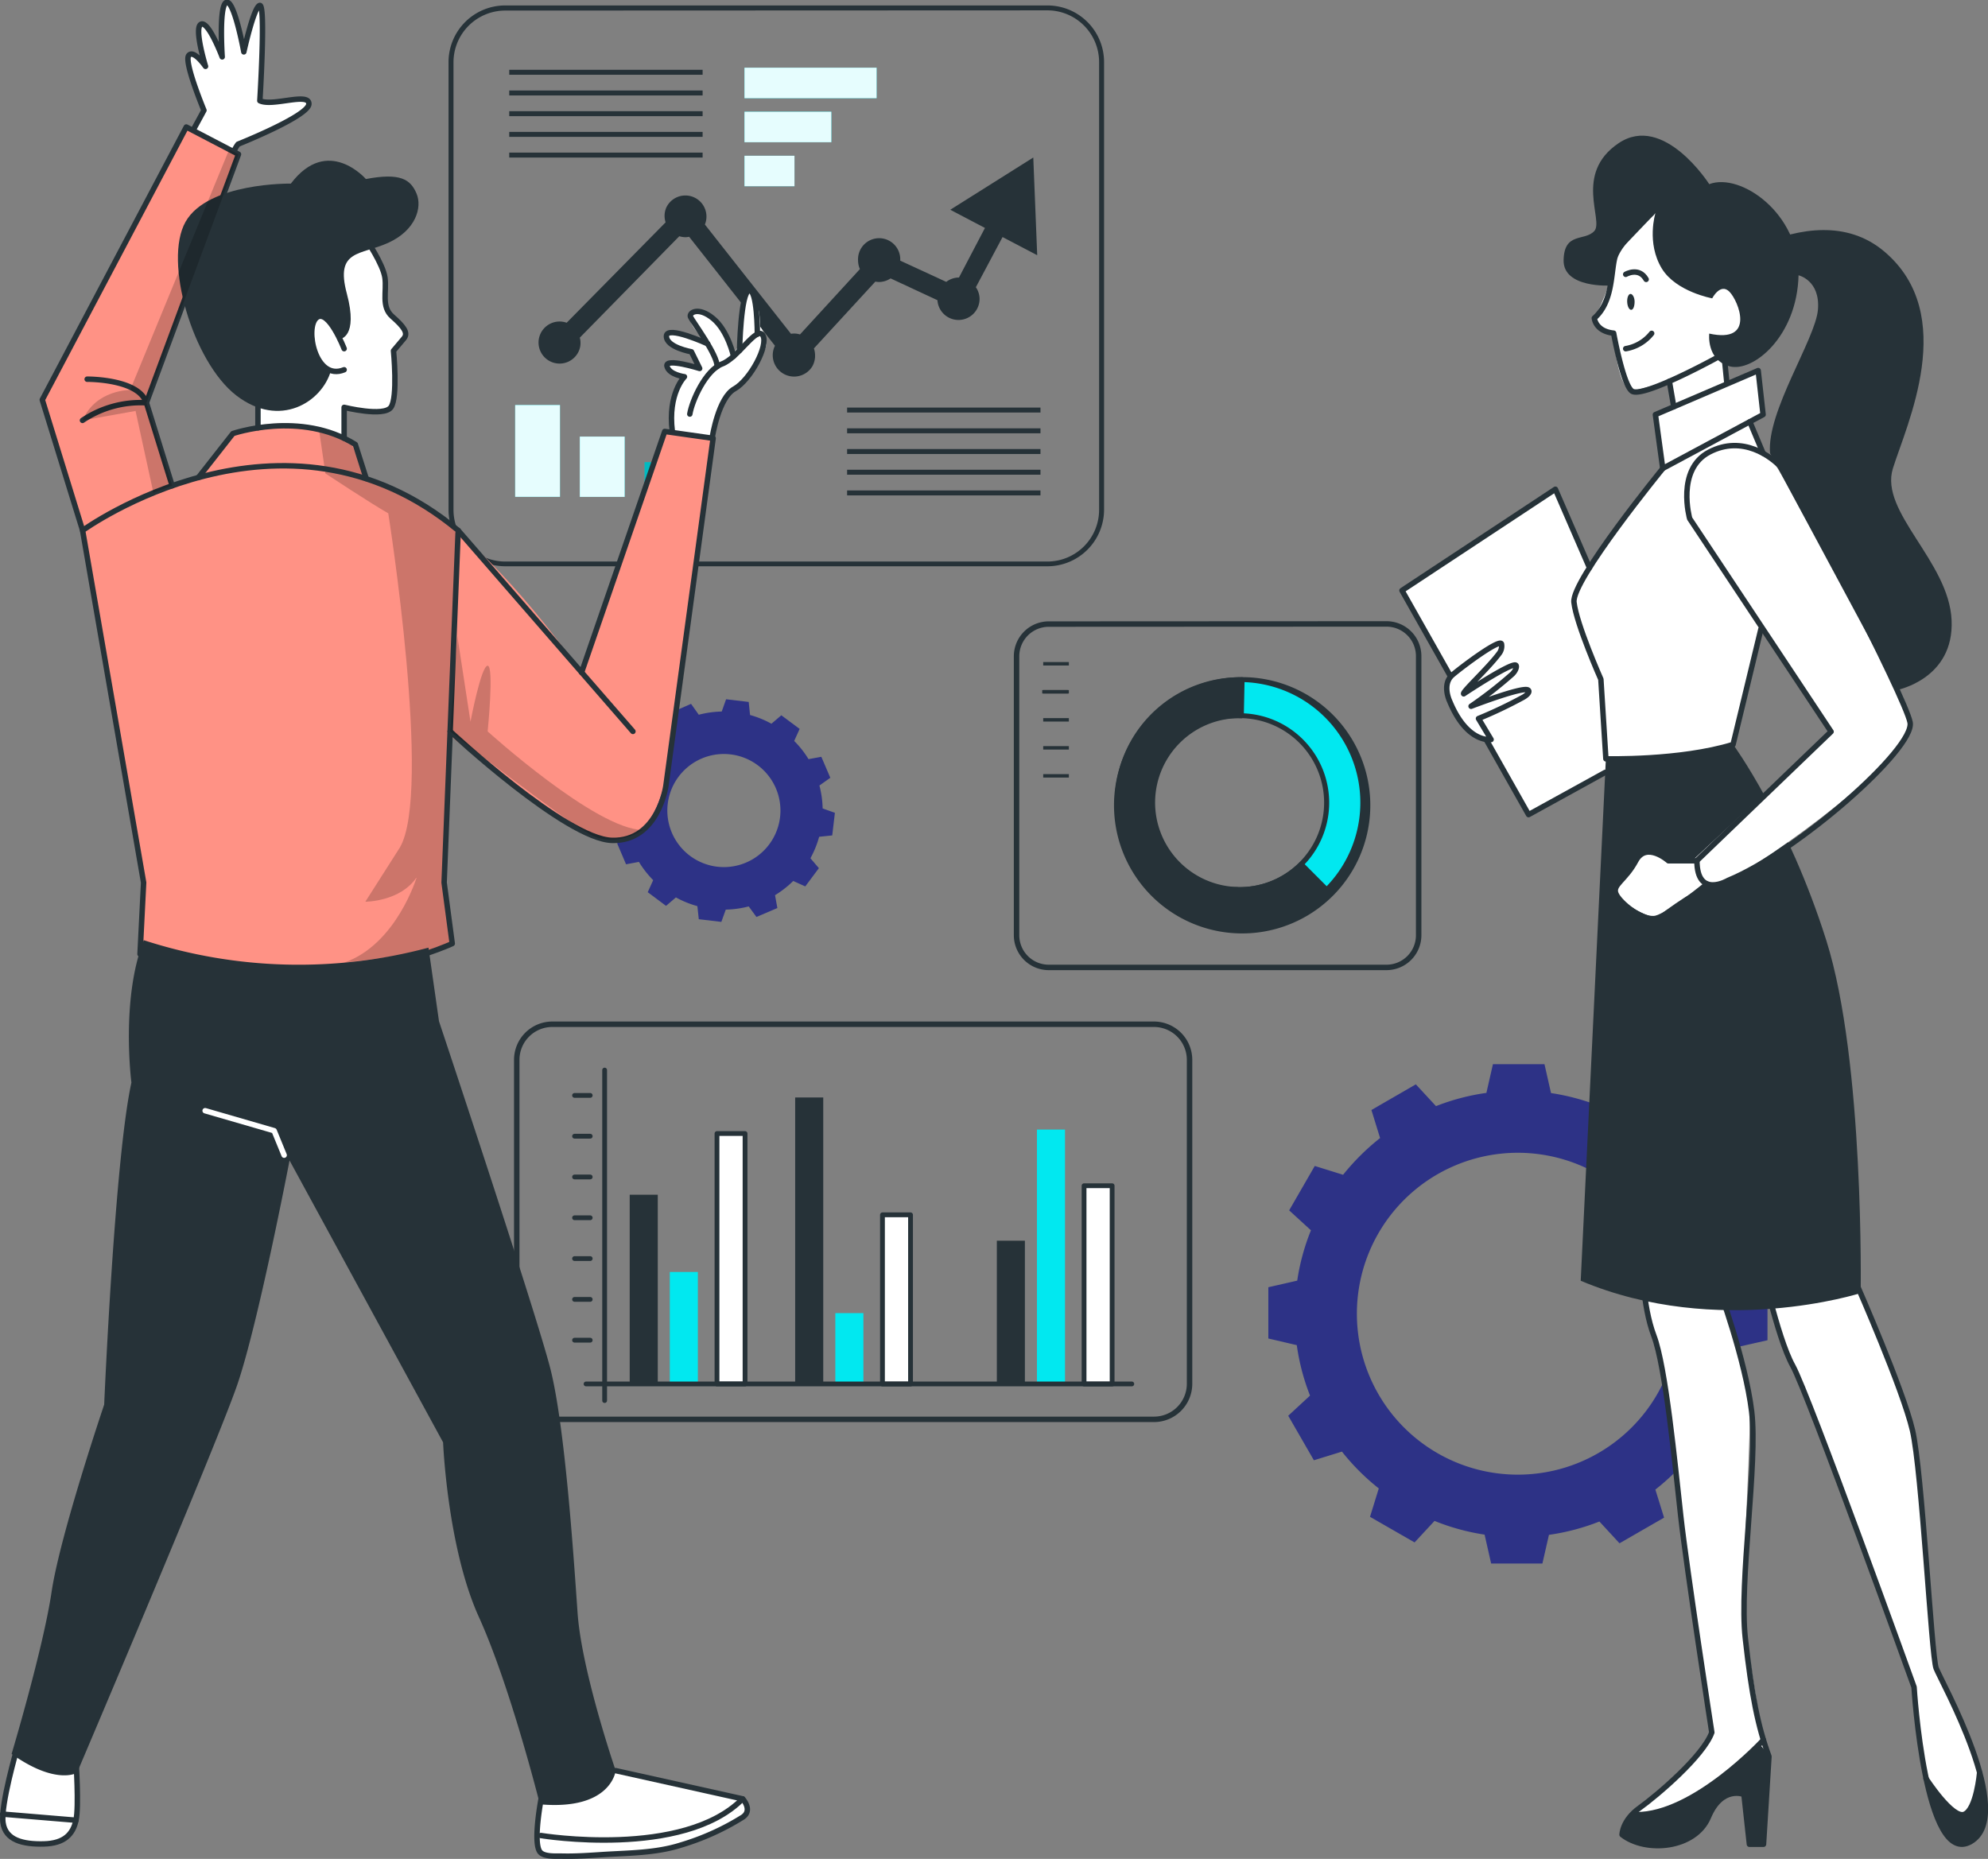 <svg xmlns="http://www.w3.org/2000/svg" viewBox="0 0 364.86 341.2"><rect x="0" y="0" width="364.86" height="341.2" fill="#808080" stroke="none"/><defs><style>.cls-1{fill:#2d3286;}.cls-2{fill:#01e8f0;}.cls-10,.cls-14,.cls-3,.cls-9{fill:#fff;}.cls-3,.cls-4{isolation:isolate;}.cls-3{opacity:0.9;}.cls-4{opacity:0.2;}.cls-5{fill:#263238;}.cls-12,.cls-13,.cls-6,.cls-7,.cls-8{fill:none;}.cls-12,.cls-14,.cls-6,.cls-8,.cls-9{stroke:#263238;}.cls-12,.cls-13,.cls-14,.cls-6,.cls-8,.cls-9{stroke-linejoin:round;}.cls-12,.cls-13,.cls-14,.cls-8{stroke-linecap:round;}.cls-8,.cls-9{stroke-width:0.88px;}.cls-11{fill:#ff9285;}.cls-13{stroke:#fff;}</style></defs><g id="Calque_2" data-name="Calque 2"><g id="Calque_1-2" data-name="Calque 1"><g id="Graphics"><path class="cls-1" d="M112.92,144.21l-.5,4.15,2.25.81a18.19,18.19,0,0,0,.59,4.21l-2,1.41,1.64,3.85,2.36-.44a18.44,18.44,0,0,0,2.62,3.35l-1,2.21,3.36,2.51,1.81-1.55a18.2,18.2,0,0,0,3.94,1.6l.26,2.4,4.14.49.81-2.25a18.19,18.19,0,0,0,4.21-.59l1.42,1.94,3.84-1.64-.43-2.36a18.32,18.32,0,0,0,3.34-2.61l2.21,1,2.5-3.35-1.55-1.82a18.2,18.2,0,0,0,1.6-3.94l2.4-.25.49-4.15-2.25-.8a18.11,18.11,0,0,0-.59-4.21l2-1.42-1.65-3.85-2.35.43a18,18,0,0,0-2.63-3.34l1-2.21-3.36-2.5-1.82,1.55a17.84,17.84,0,0,0-3.92-1.6l-.25-2.4-4.15-.49-.8,2.25a18.11,18.11,0,0,0-4.21.59l-1.42-2L123,130.87l.43,2.36a18.39,18.39,0,0,0-3.35,2.61l-2.2-1-2.51,3.35L116.9,140a18.2,18.2,0,0,0-1.6,3.94Zm9.63,3.33a10.38,10.38,0,1,1,9.07,11.54h0a10.38,10.38,0,0,1-9.07-11.54Z"></path><path class="cls-1" d="M324.39,246v-9.41l-5.26-1.2a39.94,39.94,0,0,0-2.44-9.25l4-3.7L316,214.3l-5.17,1.62a41.62,41.62,0,0,0-6.74-6.79l1.63-5.21-8.17-4.71-3.65,3.94a41.06,41.06,0,0,0-9.24-2.52l-1.2-5.3H274l-1.2,5.27a40.43,40.43,0,0,0-9.25,2.43l-3.7-4-8.15,4.71,1.59,5.15a42,42,0,0,0-6.79,6.74l-5.2-1.62-4.7,8.15,4,3.66a40.54,40.54,0,0,0-2.52,9.24l-5.3,1.21v9.41L238,246.9a40.64,40.64,0,0,0,2.43,9.26l-4,3.7,4.71,8.17,5.15-1.59a41.17,41.17,0,0,0,6.76,6.76l-1.61,5.21,8.18,4.7,3.66-3.95a40.5,40.5,0,0,0,9.19,2.52l1.2,5.3h9.41l1.2-5.26a40.69,40.69,0,0,0,9.26-2.45l3.69,4,8.18-4.71-1.6-5.15a41.23,41.23,0,0,0,6.79-6.74l5.2,1.61,4.71-8.17-4-3.66a41.06,41.06,0,0,0,2.52-9.24Zm-16.28-4.87a29.54,29.54,0,1,1-29.54-29.54h0a29.55,29.55,0,0,1,29.54,29.54Z"></path><rect class="cls-2" x="136.64" y="12.43" width="24.24" height="5.59"></rect><rect class="cls-2" x="136.64" y="20.51" width="15.93" height="5.59"></rect><rect class="cls-2" x="136.64" y="28.59" width="9.17" height="5.59"></rect><rect class="cls-3" x="136.64" y="12.43" width="24.24" height="5.59"></rect><rect class="cls-3" x="136.64" y="20.51" width="15.93" height="5.59"></rect><rect class="cls-3" x="136.64" y="28.59" width="9.17" height="5.59"></rect><rect class="cls-2" x="94.55" y="74.35" width="8.22" height="16.84"></rect><rect class="cls-2" x="106.42" y="80.14" width="8.22" height="11.06"></rect><rect class="cls-2" x="118.3" y="84.83" width="8.22" height="6.37"></rect><rect class="cls-3" x="94.55" y="74.35" width="8.22" height="16.84"></rect><rect class="cls-3" x="106.42" y="80.14" width="8.22" height="11.06"></rect><rect class="cls-4" x="118.3" y="84.83" width="8.22" height="6.37"></rect><path class="cls-5" d="M192.24,103.94H92.71A10.41,10.41,0,0,1,82.32,93.55V11.38A10.4,10.4,0,0,1,92.71,1h99.53a10.39,10.39,0,0,1,10.39,10.39V93.55A10.4,10.4,0,0,1,192.24,103.94ZM92.71,1.94a9.5,9.5,0,0,0-9.48,9.48V93.59a9.5,9.5,0,0,0,9.48,9.48h99.53a9.5,9.5,0,0,0,9.48-9.48V11.38a9.5,9.5,0,0,0-9.48-9.48Z"></path><rect class="cls-5" x="155.47" y="74.81" width="35.49" height="0.91"></rect><rect class="cls-5" x="155.47" y="78.62" width="35.49" height="0.91"></rect><rect class="cls-5" x="155.47" y="82.42" width="35.49" height="0.91"></rect><rect class="cls-5" x="155.47" y="86.22" width="35.49" height="0.91"></rect><rect class="cls-5" x="155.47" y="90.02" width="35.49" height="0.91"></rect><rect class="cls-5" x="93.46" y="12.81" width="35.49" height="0.91"></rect><rect class="cls-5" x="93.46" y="16.61" width="35.49" height="0.91"></rect><rect class="cls-5" x="93.46" y="20.41" width="35.49" height="0.91"></rect><rect class="cls-5" x="93.46" y="24.21" width="35.49" height="0.91"></rect><rect class="cls-5" x="93.46" y="28.01" width="35.49" height="0.91"></rect><path class="cls-5" d="M184,43.51l6.36,3.33-.72-17.93L174.41,38.5l6.36,3.34L176,50.94h0a3.8,3.8,0,0,0-2.33.8l-8.45-3.9v-.05a3.87,3.87,0,1,0-7.74-.39h0a2.54,2.54,0,0,0,0,.39,4,4,0,0,0,.34,1.6l-11,12a3.36,3.36,0,0,0-1.09-.17,3.43,3.43,0,0,0-.56.05l-15.8-20.06a3.87,3.87,0,0,0-7.08-3.12,3.82,3.82,0,0,0-.13,2.72L104,59.24a3.86,3.86,0,1,0,2.31,5h0a3.5,3.5,0,0,0,.23-1.32,3.33,3.33,0,0,0-.13-.94l18.26-18.62a4.15,4.15,0,0,0,1.1.18,3.36,3.36,0,0,0,.71-.08l15.75,20a3.92,3.92,0,0,0,6.89,3.73,4.17,4.17,0,0,0,.47-1.66v-.38a4.09,4.09,0,0,0-.21-1.2l11.27-12.26a4.64,4.64,0,0,0,.64.07,3.87,3.87,0,0,0,2.16-.66l8.6,4a3.87,3.87,0,0,0,7.73-.38,3.81,3.81,0,0,0-.68-2Z"></path><g id="chart-1--inject-2"><path class="cls-6" d="M192.47,114.55a5.91,5.91,0,0,0-5.9,5.9v51.21a5.91,5.91,0,0,0,5.9,5.91h62a5.91,5.91,0,0,0,5.9-5.91V120.43a5.91,5.91,0,0,0-5.9-5.91Z"></path><rect class="cls-5" x="191.46" y="121.52" width="4.71" height="0.63"></rect><rect class="cls-5" x="191.46" y="126.66" width="4.71" height="0.63"></rect><rect class="cls-5" x="191.46" y="131.81" width="4.71" height="0.63"></rect><rect class="cls-5" x="191.46" y="136.95" width="4.71" height="0.63"></rect><line class="cls-7" x1="191.28" y1="121.52" x2="195.99" y2="121.52"></line><rect class="cls-5" x="191.28" y="126.66" width="4.71" height="0.63"></rect><rect class="cls-5" x="191.46" y="142.09" width="4.71" height="0.63"></rect></g><path class="cls-2" d="M227.07,169.92a22.59,22.59,0,1,0-22.13-23,22.59,22.59,0,0,0,22.13,23Zm.78-38.54a16,16,0,1,1-16.32,15.67A16,16,0,0,1,227.85,131.38Z"></path><path class="cls-5" d="M211.29,163.5a23,23,0,0,0,32.53.14.47.47,0,0,0,0-.64l-4.68-4.69a.58.58,0,0,0-.33-.14.55.55,0,0,0-.32.14,15.44,15.44,0,0,1-11.29,4.51l-1.11,0a15.52,15.52,0,0,1-9.2-3.71c-.24-.22-.48-.42-.7-.65a15.8,15.8,0,0,1-1.75-20.27.19.19,0,0,0,.05-.09l.33-.4a15.5,15.5,0,0,1,13-5.86.44.44,0,0,0,.46-.44h0l.14-6.63a.45.45,0,0,0-.44-.46h0a23,23,0,0,0-16.71,39.21Z"></path><path class="cls-5" d="M228,124.29a23.52,23.52,0,1,1-.05,0Zm-.92,45.17a22.14,22.14,0,1,0-21.69-22.59h0A22.17,22.17,0,0,0,227.08,169.46Zm.78-38.54A16.42,16.42,0,1,1,211.11,147a16.41,16.41,0,0,1,16.75-16.08Zm-.65,31.91A15.51,15.51,0,1,0,212,147h0a15.52,15.52,0,0,0,15.19,15.81Z"></path><line class="cls-8" x1="110.97" y1="196.41" x2="110.97" y2="257.07"></line><rect class="cls-5" x="115.57" y="219.29" width="5.15" height="34.73"></rect><rect class="cls-2" x="122.93" y="233.47" width="5.15" height="20.55"></rect><rect class="cls-9" x="131.59" y="208.06" width="5.15" height="45.96"></rect><rect class="cls-5" x="145.94" y="201.44" width="5.15" height="52.58"></rect><rect class="cls-2" x="153.31" y="241.02" width="5.15" height="13.01"></rect><rect class="cls-9" x="161.96" y="222.98" width="5.15" height="31.05"></rect><rect class="cls-5" x="182.95" y="227.73" width="5.15" height="26.29"></rect><rect class="cls-2" x="190.31" y="207.33" width="5.15" height="46.69"></rect><rect class="cls-9" x="198.96" y="217.64" width="5.15" height="36.39"></rect><line class="cls-8" x1="105.45" y1="245.99" x2="108.32" y2="245.99"></line><line class="cls-8" x1="105.45" y1="238.5" x2="108.32" y2="238.5"></line><line class="cls-8" x1="105.45" y1="231.01" x2="108.32" y2="231.01"></line><line class="cls-8" x1="105.45" y1="223.52" x2="108.32" y2="223.52"></line><line class="cls-8" x1="105.45" y1="216.03" x2="108.32" y2="216.03"></line><line class="cls-8" x1="105.45" y1="208.55" x2="108.32" y2="208.55"></line><line class="cls-8" x1="105.45" y1="201.06" x2="108.32" y2="201.06"></line><line class="cls-8" x1="107.56" y1="254.02" x2="207.72" y2="254.02"></line><path class="cls-6" d="M101.35,188a6.53,6.53,0,0,0-6.51,6.52V254a6.53,6.53,0,0,0,6.51,6.52H211.8a6.53,6.53,0,0,0,6.52-6.52V194.47A6.54,6.54,0,0,0,211.8,188Z"></path></g><g id="Character_1" data-name="Character 1"><path class="cls-10" d="M14,321s2.31,15.41-3.28,17S1.2,337.51.5,335.2s4.25-18.8,4.25-18.8Z"></path><path class="cls-10" d="M111.18,324.43l24.3,5.75s1.84,1.06,1.64,2.66-11.29,5.88-14.4,6.41-21.06,2.86-23.61.67S102,320.25,102,320.25Z"></path><path class="cls-10" d="M67.18,43.19S70.6,48.36,70.65,51s-.27,5.58,1.33,7.12,2.83,3.22,2.17,4-1.93,2.29-1.93,2.29,1.65,8.8-.48,10.39-8.58,0-8.58,0v5.67S54,77.45,47.71,78L46.59,65.83S60.32,39.48,67.18,43.19Z"></path><path class="cls-10" d="M123.41,79.15s-.82-6.23,2.22-10c0,0-3.65-.61-3.21-1.94s6,.42,6,.42l-1.51-3s-5.25-1.74-4.59-3.37,8.35,2.38,8.35,2.38-4.58-3.82-3.93-5.42,5.28-1.55,7.77,6.69l1.25-1.57s.45-9.38,1.74-9.9c0,0,2,1.11,2,6.5,0,0,2,2.4.74,4.45S136,71,133.41,72.69s-2.52,8.42-2.52,8.42Z"></path><path class="cls-10" d="M42.92,27.87l1.16-1.55S57,20.59,56.62,18.79s-7.61.69-9-.27c0,0,1.34-16.93,0-17.49s-2.8,8-2.8,8S43,.27,41.57.51s-.84,9-.84,9S38,3.94,36.91,4.46s.54,7.36.54,7.36-2-2.35-2.81-1.64a26.41,26.41,0,0,0,2.79,10.07L34.64,25Z"></path><path class="cls-11" d="M122,79.19l8.88,1.24s-6.5,55-8.4,61.8-3.64,11.67-10.16,12S82.59,135,82.59,135l-1.08,27L83,173.19s-28.41,14.92-57.3,1.94L26.36,162,16,101.92,7.76,73.38,34.19,23.31l9.58,5L26.87,73.93,31.6,89.16,36.89,87l5.85-7.45s9.92-5.16,22.47,2l2,6.26S81.9,89,106.75,123.42Z"></path><path class="cls-4" d="M58.6,79.19l1.12,7.71S68,92.37,71.26,94.22c0,0,8.12,51.28,2.11,61.37l-6.32,9.92s6.47,0,9.44-4.53c0,0-3.71,12.37-13.33,15.71,0,0,14.77-1.54,19.86-3.5L81.51,162l2.42-62.45s2.29-4.17-16.75-11.66l-2.8-6.76Z"></path><path class="cls-12" d="M67.18,43.9s3.11,4.53,3.47,7.07-.73,5.31,1.33,7.12,3,3,2.17,4-1.93,2.29-1.93,2.29.84,8.58-.48,10.39-8.58,0-8.58,0v5.67"></path><path class="cls-12" d="M63.16,64s-2.9-7.49-5.07-5.67-.24,11.71,5.07,9.54"></path><path class="cls-5" d="M62.38,62.23s3.44-.27,1.27-8.36,2.53-7,7.6-9.3,6.28-6.52,5.19-9.06-2.89-3.86-9.29-2.65c0,0-7-8.09-13.77.84,0,0-15.21-.24-19.32,7s1.33,25.73,9.3,31.88S59.12,73.81,60.75,68c0,0-5.44-2.92-2.66-9.68C58.09,58.34,60.62,57.43,62.38,62.23Z"></path><path class="cls-12" d="M15.16,97.36s36.84-26.71,68.93,0L81.51,162,83,173.19s-27.15,12.7-57.3,1.93L26.36,162Z"></path><path class="cls-12" d="M36.4,87.66l6.34-8.08s12.43-4.3,22.47,2l2,6.26"></path><line class="cls-12" x1="84.09" y1="97.36" x2="116.16" y2="134.25"></line><path class="cls-12" d="M82.62,134.25s21.24,19.77,29.71,20,9.88-10,9.88-10l8.67-63.8L122,79.19l-15.26,44.23"></path><path class="cls-12" d="M130.73,80.23s1.11-7.21,4.05-8.85,6.32-8,5.22-9.83-4.46,4.11-7.48,5.25S127,73.55,126.6,76"></path><path class="cls-12" d="M139,61.34s0-8.33-1.53-8-1.74,11-1.74,11"></path><path class="cls-12" d="M134.63,65.4s-1-4.67-3.75-6.94-4.47-1.05-4.15-.29,5,7,4.88,9.12"></path><path class="cls-12" d="M129.88,63.1s-7.55-3.46-7.57-1.4,4.59,2.87,4.59,2.87l1.51,3.06s-6.37-2-6-.42,3.21,1.94,3.21,1.94-3.1,3.06-2.23,10"></path><path class="cls-5" d="M78.64,173.94l1.93,13.51S98.34,240.76,101,251.19s4.25,34,5,44.81,7,29,7,29-.78,7.34-13.91,6.18c0,0-5.41-21.63-11.2-34.38s-6.57-32.06-6.57-32.06L53.14,213s-5.77,30.14-9.65,41.33c-4,11.53-31.27,75.56-29.36,71.07,0,0-3.86,2.32-12-3.47,0,0,5.79-19.32,7.34-29.75s9.65-34.37,9.65-34.37,1.93-45.2,5-59.1c0,0-2-15.33,2.27-26.14A92,92,0,0,0,78.64,173.94Z"></path><polyline class="cls-13" points="37.65 203.87 50.31 207.54 52.15 212.03"></polyline><path class="cls-12" d="M99.42,329.59s-1.71,8.58-.31,10.33c.74.92,2.94.75,4,.77,2.44.06,4.89-.11,7.33-.27,4.88-.32,9.89-.27,14.59-1.78a46.07,46.07,0,0,0,11.28-5.1c1.91-1.28,0-3.36,0-3.36L113,325"></path><path class="cls-12" d="M99.28,336.91s26.13,4.29,37-6.72"></path><path class="cls-12" d="M3.1,321S.1,331.3.55,334.54s3.68,4,7.48,3.91,5.36-1.79,5.92-4.35,0-10.88,0-10.88"></path><line class="cls-12" x1="0.5" y1="332.98" x2="13.95" y2="334.1"></line><path class="cls-12" d="M35.61,23.6c1.14-2.08,1.82-3.35,1.82-3.35s-3.71-8.93-2.79-10.07,3.08,2,3.08,2-2.19-7.14-.81-7.74,3.87,6,3.87,6-.65-9.56.79-10,3.18,9.08,3.18,9.08S46.6,1.11,47.69,1s0,17.49,0,17.49c2.31,1.13,9.07-1.62,9,.6s-13,7.37-13,7.37a6.56,6.56,0,0,0-.59.94"></path><polyline class="cls-12" points="15.16 97.36 7.76 73.38 34.19 23.31 43.77 28.31 26.87 73.92 31.6 89.16"></polyline><path class="cls-12" d="M16,69.6s9.48-.08,10.85,4.33a19.07,19.07,0,0,0-11.71,3.23"></path><line class="cls-12" x1="47.34" y1="78.53" x2="47.34" y2="71.58"></line><path class="cls-4" d="M83.93,116.71l2.42,15.76s1.94-10.28,3.15-10.28,0,12.06,0,12.06,19.87,18,28.47,18.09c0,0-4.78,3.37-9.57.86s-25.78-18.95-25.78-18.95Z"></path><path class="cls-4" d="M42.07,27.43,23.89,71.58s-6.33-.09-8.73,5.58l9.72-1.73,3.27,15,3.45-1.3L26.87,73.93l16.9-45.61Z"></path></g><g id="Character_2" data-name="Character 2"><polygon class="cls-10" points="292.61 105.08 285.46 89.8 257.31 108.38 280.54 149.52 298.64 139.25 292.61 105.08"></polygon><path class="cls-10" d="M315.81,237.34S320.35,250,321,256.11s-1.37,32.06-.94,39.2,4.31,28.44,4.31,28.44-18.94,13.77-24.95,9.34c0,0,13.34-10.81,14.7-15.1l-4.33-29.19-4.28-34.51s-1.1-7.2-2.61-10.92-1.3-11.58-1.3-11.58Z"></path><path class="cls-12" d="M315.4,236.21s4.92,13.31,6.08,22.85-2.32,31.23-1.16,41.65,2.31,16.19,4.34,21.69l-1,16.11h-2.59l-1-9.14s-4.06-1.7-6.52,4.15-11.54,6.62-15.85,3.23c0,0,0-2.61,3.23-4.92s11.7-9.53,13.24-13.84c0,0-4.62-30-5.7-39.72s-2.77-27.4-4.93-33.09-2.15-13.85-2.15-13.85"></path><path class="cls-12" d="M323.64,319.37s-12.69,13.8-23.37,13.72"></path><path class="cls-5" d="M299.44,333.09a11.47,11.47,0,0,0,5.21-.65c2.86-1,13.19-6,18.27-12.31l1.56,1.77-.81,16.24-2.62.37-1-9.14s-3.34-1.53-5.49,2.23-3.7,6.34-7.46,7.17-9.42-2-9.42-2S296.68,335.29,299.44,333.09Z"></path><path class="cls-10" d="M324.66,237.76A113,113,0,0,0,329,250.67c2.26,5.21,21.87,57.91,21.87,57.91s1.49,28.52,9.84,28.43-.33-19.93-.33-19.93l-5.07-10.88s-1.94-31.92-4.34-43.67L340.75,235Z"></path><path class="cls-12" d="M340.85,235.92S349.24,255,351,262.53s3.47,41.36,4.34,43.67,14.75,26.9,6.36,31.81-10.41-28.34-10.41-28.34-19.37-53.79-22.27-59-6.07-20.24-6.07-20.24Z"></path><path class="cls-12" d="M363.32,325.4s-.58,6.67-2.78,7.61-7.06-6.57-7.06-6.57"></path><path class="cls-5" d="M353.48,327.59s3,11.36,7,10.88,4.72-6.8,2.83-11.67c0,0-.67,5-2.78,6.21C358.4,333,353.48,327.59,353.48,327.59Z"></path><path class="cls-5" d="M318.07,136.63s10.11,13.8,17.12,36,6.3,64.71,6.3,64.71-26.1,8.4-51.38-2.26l4.62-95.86S311,139.58,318.07,136.63Z"></path><path class="cls-10" d="M305,36.55s-7.86,7.36-8.78,12.18a37.84,37.84,0,0,1-3.62,9.66,7,7,0,0,0,3.54,2.76s.51,9.88,3.37,10.64l6.86-1.8.74,4.22L317,70.47v-5.7l7.5-4.9-2.66-12.8-12.2-5.71Z"></path><path class="cls-10" d="M294.69,138.51l-.88-13.85s-6.4-12-4.37-16.35c2.25-4.79,15.7-22.54,15.7-22.54l-1.32-9.67L322.68,68l.9,8.08-2.27,1.68,2.53,5.42s.16-1.6,4.54,6.56,20.88,37.25,22.18,42.83-25.66,25.23-34.75,29.87c0,0-1.05-2.25-11.86,6-2.75-.48-6.56-3-7.37-4.49s3.11-5.16,3.11-5.16,2.37-4.47,6.53-.9h4.45l25.39-23.66-12.88-18.84-5.11,21.17S301.54,141.62,294.69,138.51Z"></path><polygon class="cls-12" points="303.82 76.1 305.17 85.98 323.58 76.1 322.68 68.02 303.82 76.1"></polygon><path class="cls-12" d="M305.17,86s-16.75,20.5-16.3,24.54,4.94,14.14,4.94,14.14l.92,14.6s13.55.38,23.34-2.63l5.11-21.17"></path><path class="cls-12" d="M336.06,134.3,310.11,95.19s-2.55-9,3.59-12.21,11.48.85,13.39,3,22.52,41.84,23.47,46.61-20.8,23.85-33.39,29c0,0-5.73,3.43-5.73-3.63Z"></path><line class="cls-12" x1="323.58" y1="83.2" x2="321.15" y2="77.41"></line><path class="cls-12" d="M311.44,158h-5.22s-4.06-3.63-6,0-4.36,4.37-3.64,6.06,4.92,5.09,7.37,4.49,9.34-6.28,9.34-6.28"></path><path class="cls-12" d="M303.13,39.13s-6.13,5.37-6.81,8.33-.39,8-3.71,10.93c0,0,.17,2.4,3.54,2.76,0,0,1.71,9.48,3.37,10.64s11.83-4.08,15.8-6.25a5.25,5.25,0,0,0,2.09-2.9"></path><path class="cls-12" d="M298.37,64a7.72,7.72,0,0,0,4.76-2.81"></path><path class="cls-12" d="M298.37,50.35s2.43-1.41,3.75.93"></path><path class="cls-5" d="M300,55.37c0,.81-.23,1.48-.61,1.5s-.71-.62-.75-1.43.23-1.47.6-1.49S300,54.57,300,55.37Z"></path><line class="cls-12" x1="306.38" y1="69.99" x2="307.19" y2="74.65"></line><path class="cls-5" d="M314.24,54.76s1.5-2.91,3.17-1.21,4.84,9.55-3.71,7.68c0,0-.57,4.81,3.71,6s12.41-5.43,12.68-16.71S319.47,31.61,313.7,33.8c0,0-8.35-13.09-16.63-7.52s-2.69,14.18-4.46,16.12-5.52.12-5.64,5.33,8.59,4.68,8.59,4.68l1.05-5.74,7.21-7.54s-1.7,5.45,1.19,10.18C307.62,53.56,314.24,54.76,314.24,54.76Z"></path><path class="cls-5" d="M330.09,50.53s4,.9,3.56,6.3-9.46,18.72-8.79,26.37l23.32,43.44s10.48-2,10-12.8S344.92,94,347.4,86s12.17-28.23-1.58-39.84-35.15,6.19-35.15,6.19L321.15,49Z"></path><polyline class="cls-12" points="291.71 104.19 285.46 89.8 257.31 108.38 280.54 149.52 294.61 141.77"></polyline><path class="cls-14" d="M266.07,128.73s-1.52-3.14.51-4.86,8.95-6.86,9-5.61a2.2,2.2,0,0,1-.48,1.73c-2,2.69-6.78,7.05-6.47,7.36,0,0,8.73-5.8,9.57-5.25.21.14.09.88-.64,1.62a76.62,76.62,0,0,1-7.57,5.91s9.23-3.56,10.41-3c.35.17.27.68-.8,1.33a82.56,82.56,0,0,1-8.25,3.93l2.31,3.85S269.29,136.51,266.07,128.73Z"></path><line class="cls-6" x1="316.31" y1="64.04" x2="316.95" y2="70.47"></line></g></g></g></svg>